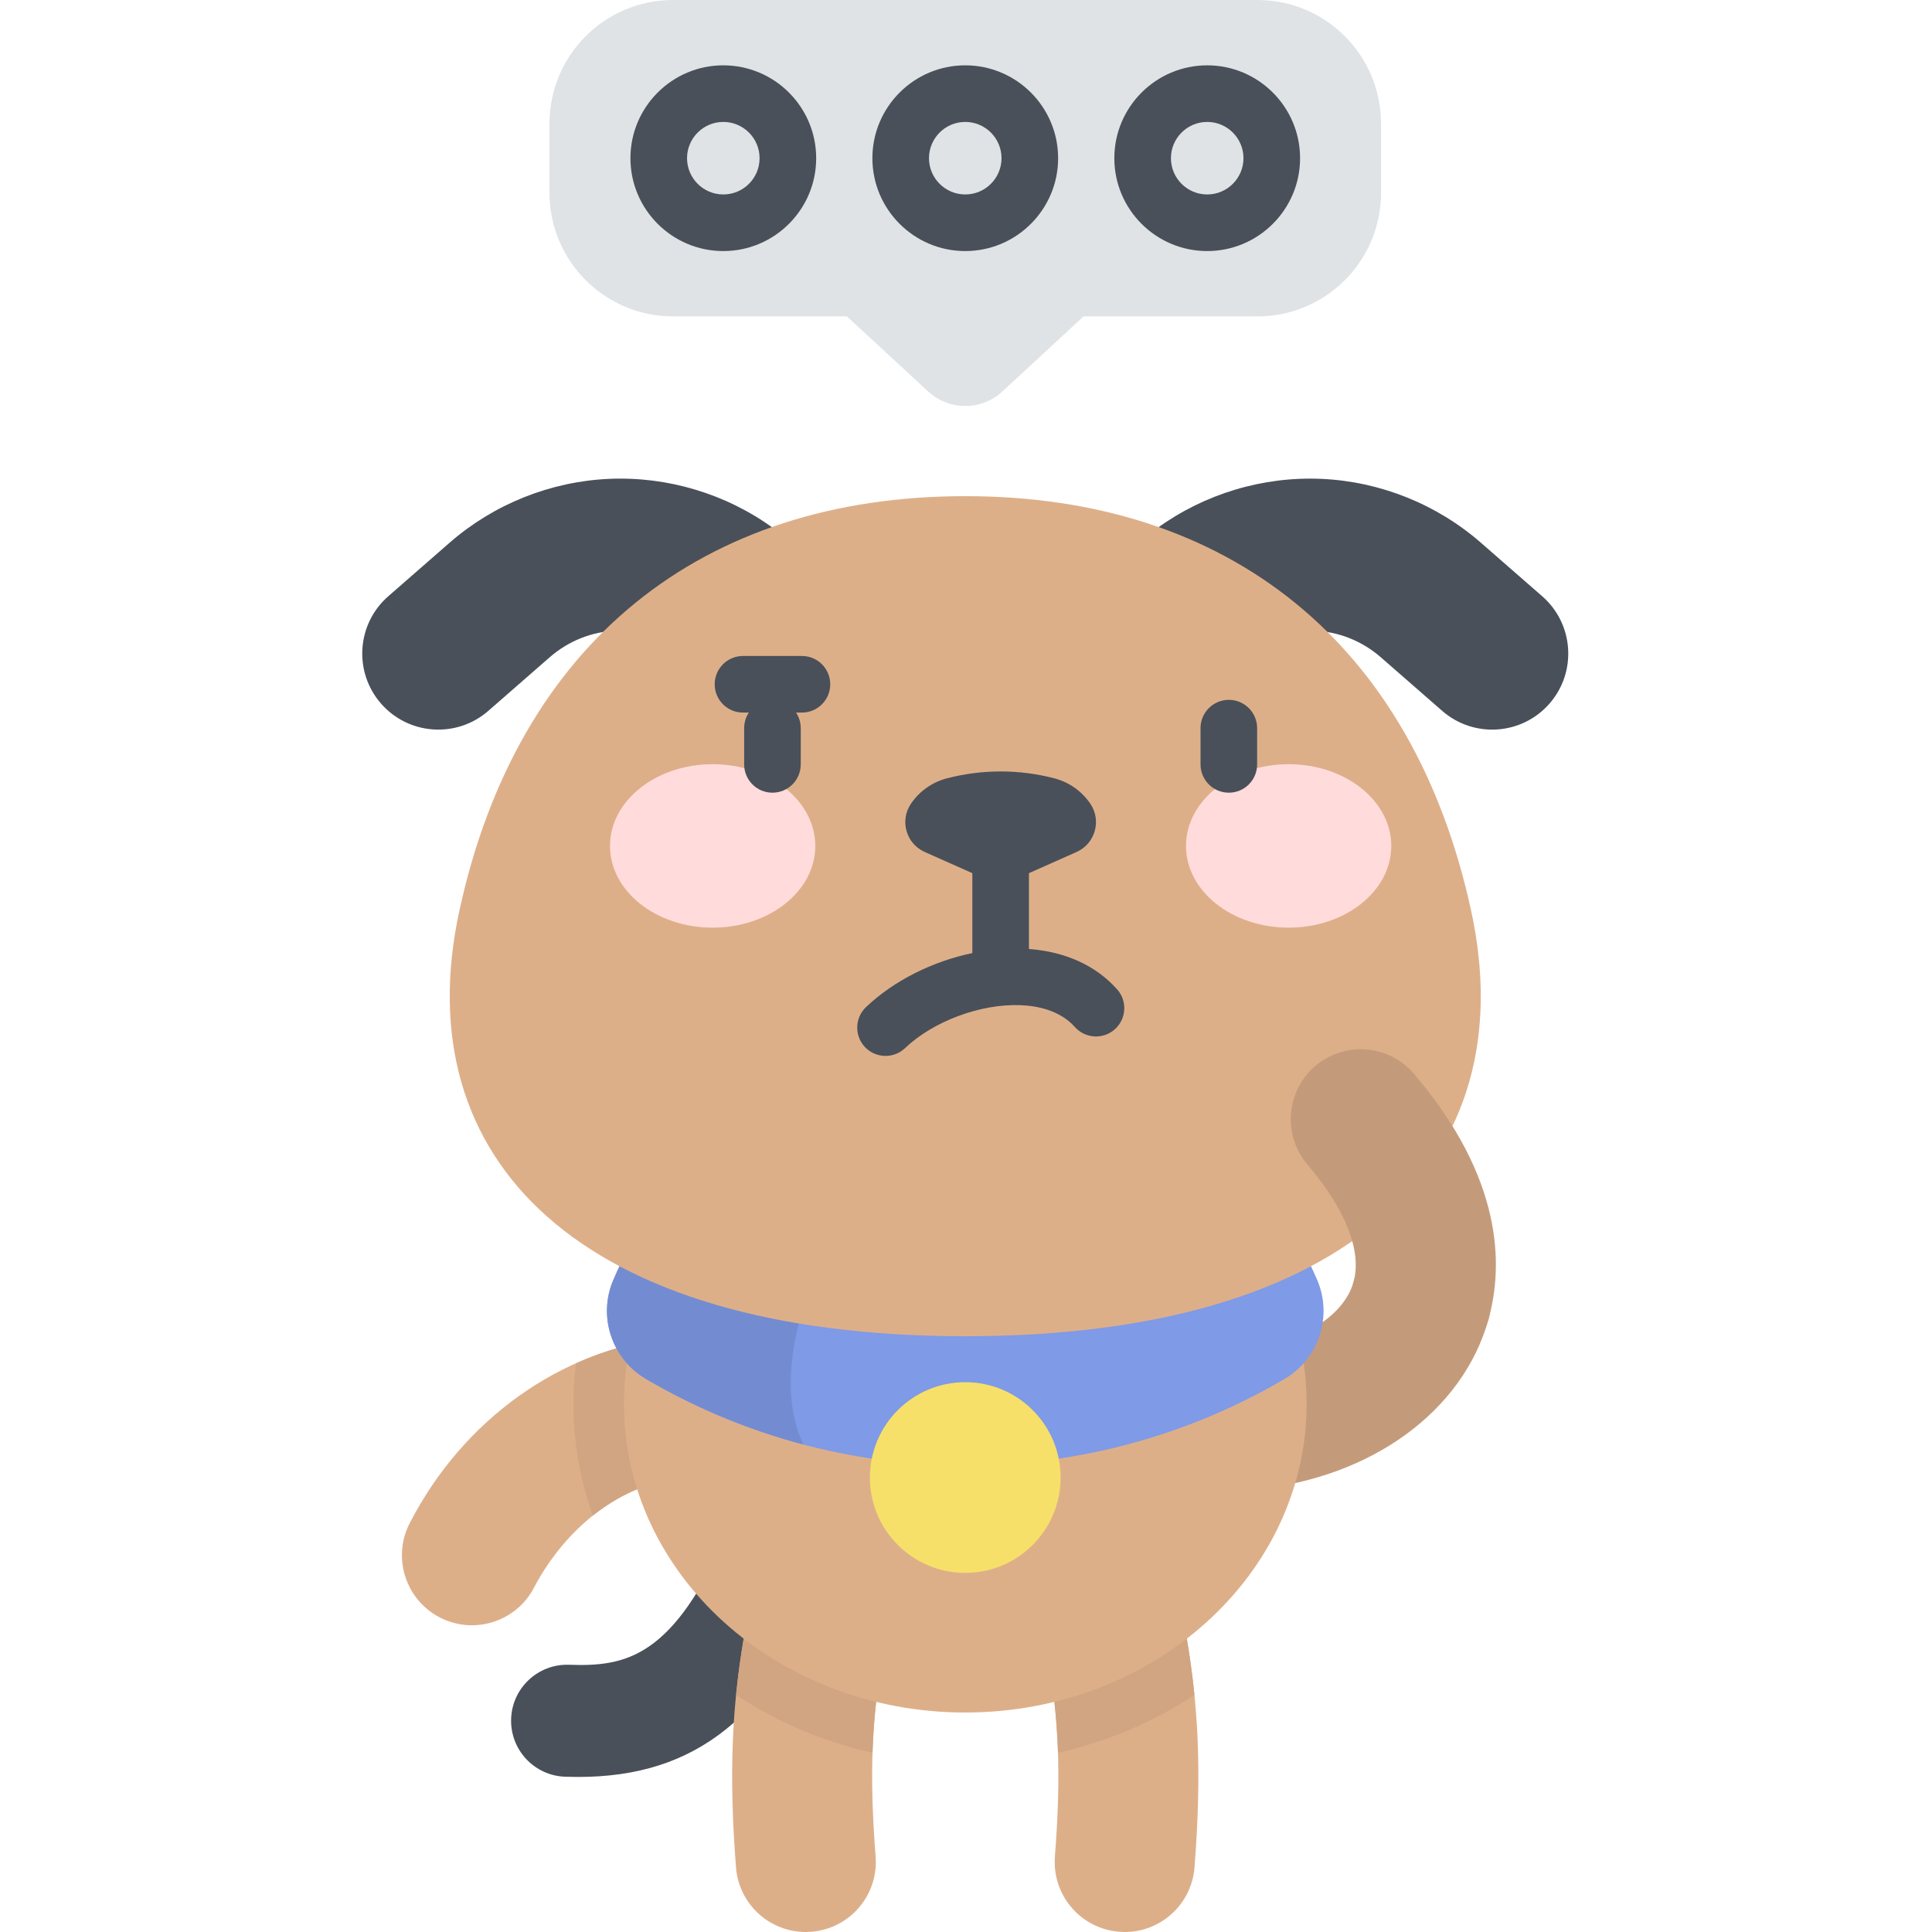 <svg viewBox="-96 0 512 512" xmlns="http://www.w3.org/2000/svg"><path d="m57.176 470.91c-1.121 0-2.254-.02-3.402-.059-8.195-.285-14.605-7.16-14.32-15.355.289-8.191 7.145-14.594 15.355-14.316 15.035.52 27.707-1.77 42.227-35.664 3.227-7.535 11.949-11.027 19.488-7.801 7.535 3.227 11.027 11.953 7.801 19.488-16.234 37.91-35.852 53.707-67.148 53.707zm0 0" fill="#495059"/><path d="m117.527 512c-9.598 0-17.723-7.391-18.48-17.117-1.941-24.953-1.164-43.578 2.691-64.293 1.875-10.074 11.559-16.723 21.637-14.848 10.074 1.875 16.723 11.562 14.848 21.641-3.262 17.527-3.871 32.844-2.176 54.621.793 10.219-6.844 19.145-17.062 19.938-.488.039-.977.059-1.457.059zm0 0" fill="#ddaf89"/><path d="m202.078 512c-.484 0-.969-.02-1.457-.059-10.219-.793-17.855-9.719-17.062-19.938 1.695-21.777 1.086-37.094-2.176-54.621-1.875-10.078 4.773-19.766 14.848-21.641 10.07-1.871 19.762 4.773 21.637 14.848 3.852 20.715 4.633 39.34 2.691 64.293-.758 9.727-8.887 17.117-18.48 17.117zm0 0" fill="#ddaf89"/><path d="m29.055 430.715c-2.859 0-5.762-.664-8.48-2.062-9.109-4.695-12.691-15.883-8-24.992 14.137-27.445 39.84-45.84 68.762-49.203 10.18-1.188 19.391 6.109 20.574 16.285 1.184 10.18-6.105 19.395-16.285 20.578-24.629 2.863-36.887 23.176-40.059 29.332-3.293 6.391-9.785 10.062-16.512 10.062zm0 0" fill="#ddaf89"/><path d="m236.625 394.707c-10.199 1.008-19.285-6.445-20.289-16.645-1.008-10.199 6.445-19.281 16.645-20.289 15.188-1.496 27.137-8.758 29.727-18.059 2.746-9.875 12.977-15.652 22.852-12.902 9.871 2.75 15.648 12.98 12.898 22.852-6.77 24.324-31.043 42.004-61.832 45.043zm0 0" fill="#c49b7a"/><path d="m217.867 430.59c-1.875-10.074-11.566-16.719-21.637-14.848-10.074 1.875-16.723 11.562-14.848 21.641 1.719 9.23 2.691 17.855 2.992 27.125 13.219-2.949 25.457-8.227 36.164-15.332-.613-6.16-1.5-12.273-2.672-18.586zm0 0" fill="#d1a582"/><path d="m81.336 354.457c-8.594 1-16.895 3.336-24.703 6.832-.434 3.527-.664 7.109-.664 10.738 0 10.34 1.816 20.293 5.152 29.617 6.195-4.938 14.281-9.137 24.504-10.324 10.176-1.184 17.469-10.395 16.285-20.578-1.184-10.176-10.398-17.473-20.574-16.285zm0 0" fill="#d1a582"/><path d="m123.375 415.742c-10.078-1.875-19.762 4.773-21.637 14.848-1.172 6.312-2.059 12.426-2.672 18.586 10.707 7.105 22.945 12.383 36.164 15.332.301-9.27 1.273-17.895 2.992-27.125 1.875-10.078-4.773-19.766-14.848-21.641zm0 0" fill="#d1a582"/><path d="m250.258 372.027c0-45.176-40.496-81.801-90.457-81.801-49.957 0-90.453 36.625-90.453 81.801 0 45.18 40.496 81.805 90.453 81.805 49.961 0 90.457-36.625 90.457-81.805zm0 0" fill="#ddaf89"/><path d="m241.5 319.508c-22.168 18.395-50.641 29.457-81.695 29.457-31.059 0-59.531-11.062-81.699-29.457-4.711 6.102-8.645 12.75-11.621 19.824-4.062 9.637-.316 20.809 8.703 26.105 24.828 14.574 53.746 22.934 84.617 22.934 30.871 0 59.785-8.359 84.617-22.934 9.02-5.297 12.762-16.469 8.703-26.105-2.98-7.078-6.91-13.723-11.625-19.824zm0 0" fill="#7f9ae6"/><path d="m118.605 342.184c-14.93-5.07-28.621-12.82-40.5-22.676-4.715 6.102-8.645 12.75-11.625 19.824-4.059 9.637-.316 20.809 8.707 26.105 12.906 7.578 26.93 13.457 41.754 17.375-5.438-10.914-3.898-27.293 1.664-40.629zm0 0" fill="#738cd1"/><path d="m121.898 194.473c-4.109 0-8.25-1.25-11.828-3.848l-24.801-18.016c-10.859-7.891-25.508-7.234-35.617 1.594l-16.238 14.18c-8.387 7.32-21.121 6.457-28.441-1.93-7.32-8.387-6.457-21.117 1.926-28.438l16.238-14.18c11.711-10.223 26.711-16.234 42.238-16.93 15.531-.695 31.008 3.953 43.586 13.086l24.797 18.016c9.008 6.543 11.004 19.148 4.465 28.152-3.945 5.43-10.09 8.312-16.324 8.312zm0 0" fill="#495059"/><path d="m197.707 194.473c-6.234 0-12.379-2.879-16.324-8.312-6.543-9.004-4.543-21.609 4.461-28.152l24.801-18.016c12.578-9.133 28.059-13.777 43.582-13.086 15.527.695 30.531 6.707 42.238 16.934l16.238 14.176c8.387 7.324 9.25 20.055 1.93 28.441-7.324 8.387-20.055 9.246-28.441 1.926l-16.238-14.176c-10.109-8.828-24.758-9.484-35.617-1.598l-24.801 18.016c-3.574 2.598-7.723 3.848-11.828 3.848zm0 0" fill="#495059"/><path d="m159.801 354.113c102.324 0 148.438-46.871 134.043-112.875-15.465-70.926-64.18-109.75-134.043-109.75-69.859 0-118.574 38.824-134.039 109.75-14.395 66.004 31.719 112.875 134.039 112.875zm0 0" fill="#ddaf89"/><path d="m185.07 391.559c0 13.957-11.312 25.27-25.27 25.27-13.953 0-25.266-11.312-25.266-25.27 0-13.953 11.312-25.266 25.266-25.266 13.957 0 25.27 11.312 25.27 25.266zm0 0" fill="#f6e06a"/><path d="m120.059 224.18c0-11.961-12.18-21.66-27.203-21.66-15.023 0-27.199 9.699-27.199 21.66 0 11.965 12.176 21.66 27.199 21.66 15.023 0 27.203-9.695 27.203-21.66zm0 0" fill="#ffdbdb"/><path d="m272.703 224.18c0-11.961-12.176-21.66-27.199-21.66-15.023 0-27.203 9.699-27.203 21.66 0 11.965 12.18 21.66 27.203 21.66 15.023 0 27.199-9.695 27.199-21.66zm0 0" fill="#ffdbdb"/><g fill="#495059"><path d="m108.707 210.07c-4.141 0-7.5-3.355-7.5-7.5v-9.605c0-4.141 3.359-7.5 7.5-7.5 4.145 0 7.5 3.359 7.5 7.5v9.605c0 4.145-3.355 7.5-7.5 7.5zm0 0"/><path d="m116.52 188.84h-15.621c-4.141 0-7.5-3.355-7.5-7.5 0-4.141 3.359-7.5 7.5-7.5h15.621c4.141 0 7.5 3.359 7.5 7.5 0 4.145-3.359 7.5-7.5 7.5zm0 0"/><path d="m229.652 210.07c-4.145 0-7.5-3.355-7.5-7.5v-9.605c0-4.141 3.355-7.5 7.5-7.5 4.141 0 7.5 3.359 7.5 7.5v9.605c0 4.145-3.359 7.5-7.5 7.5zm0 0"/><path d="m200.051 262.188c-5.598-6.289-13.652-9.965-23.371-10.695v-20.098l12.617-5.609c4.941-2.199 6.688-8.332 3.648-12.801-2.25-3.312-5.625-5.695-9.5-6.711-9.352-2.445-19.176-2.445-28.531 0-3.871 1.016-7.246 3.398-9.496 6.711-3.043 4.469-1.293 10.602 3.648 12.801l12.613 5.609v21.18c-10.547 2.203-20.793 7.289-28.18 14.324-3 2.855-3.113 7.605-.258 10.605 1.477 1.547 3.453 2.324 5.434 2.324 1.859 0 3.719-.688 5.172-2.066 7.488-7.137 20.074-11.812 30.637-11.379 4.367.18 10.406 1.328 14.359 5.777 2.754 3.094 7.496 3.371 10.59.617s3.371-7.496.617-10.59zm0 0"/></g><path d="m191.16 83.848-21.527 19.898c-5.551 5.133-14.109 5.133-19.66 0l-21.527-19.898h-46.062c-18.098 0-32.766-14.668-32.766-32.762v-18.32c0-18.098 14.668-32.766 32.762-32.766h154.848c18.094 0 32.762 14.668 32.762 32.766v18.32c0 18.094-14.668 32.766-32.762 32.766h-46.066zm0 0" fill="#dfe3e5"/><path d="m159.801 66.535c-13.57 0-24.609-11.039-24.609-24.609 0-13.574 11.039-24.613 24.609-24.613 13.574 0 24.613 11.039 24.613 24.613 0 13.57-11.039 24.609-24.613 24.609zm0-34.223c-5.297 0-9.609 4.312-9.609 9.613s4.312 9.609 9.609 9.609c5.301 0 9.613-4.309 9.613-9.609s-4.312-9.613-9.613-9.613zm0 0" fill="#495059"/><path d="m95.684 66.535c-13.57 0-24.613-11.039-24.613-24.609 0-13.574 11.043-24.613 24.613-24.613 13.57 0 24.613 11.039 24.613 24.613 0 13.57-11.039 24.609-24.613 24.609zm0-34.223c-5.301 0-9.613 4.312-9.613 9.613s4.312 9.609 9.613 9.609c5.301 0 9.613-4.309 9.613-9.609s-4.312-9.613-9.613-9.613zm0 0" fill="#495059"/><path d="m223.922 66.535c-13.574 0-24.613-11.039-24.613-24.609 0-13.574 11.039-24.613 24.613-24.613 13.57 0 24.613 11.039 24.613 24.613 0 13.57-11.043 24.609-24.613 24.609zm0-34.223c-5.301 0-9.613 4.312-9.613 9.613s4.312 9.609 9.613 9.609c5.297 0 9.613-4.309 9.613-9.609s-4.312-9.613-9.613-9.613zm0 0" fill="#495059"/><path d="m282.398 363.16c-2.219.219-4.516.039-6.793-.594-9.871-2.75-15.648-12.98-12.902-22.852 2.262-8.125-2.078-19.164-12.219-31.082-6.641-7.809-5.699-19.52 2.105-26.16 7.809-6.641 19.516-5.695 26.156 2.109 23.559 27.684 23.723 50.672 19.711 65.082-2.113 7.594-8.656 12.766-16.059 13.496zm0 0" fill="#c49b7a"/></svg>